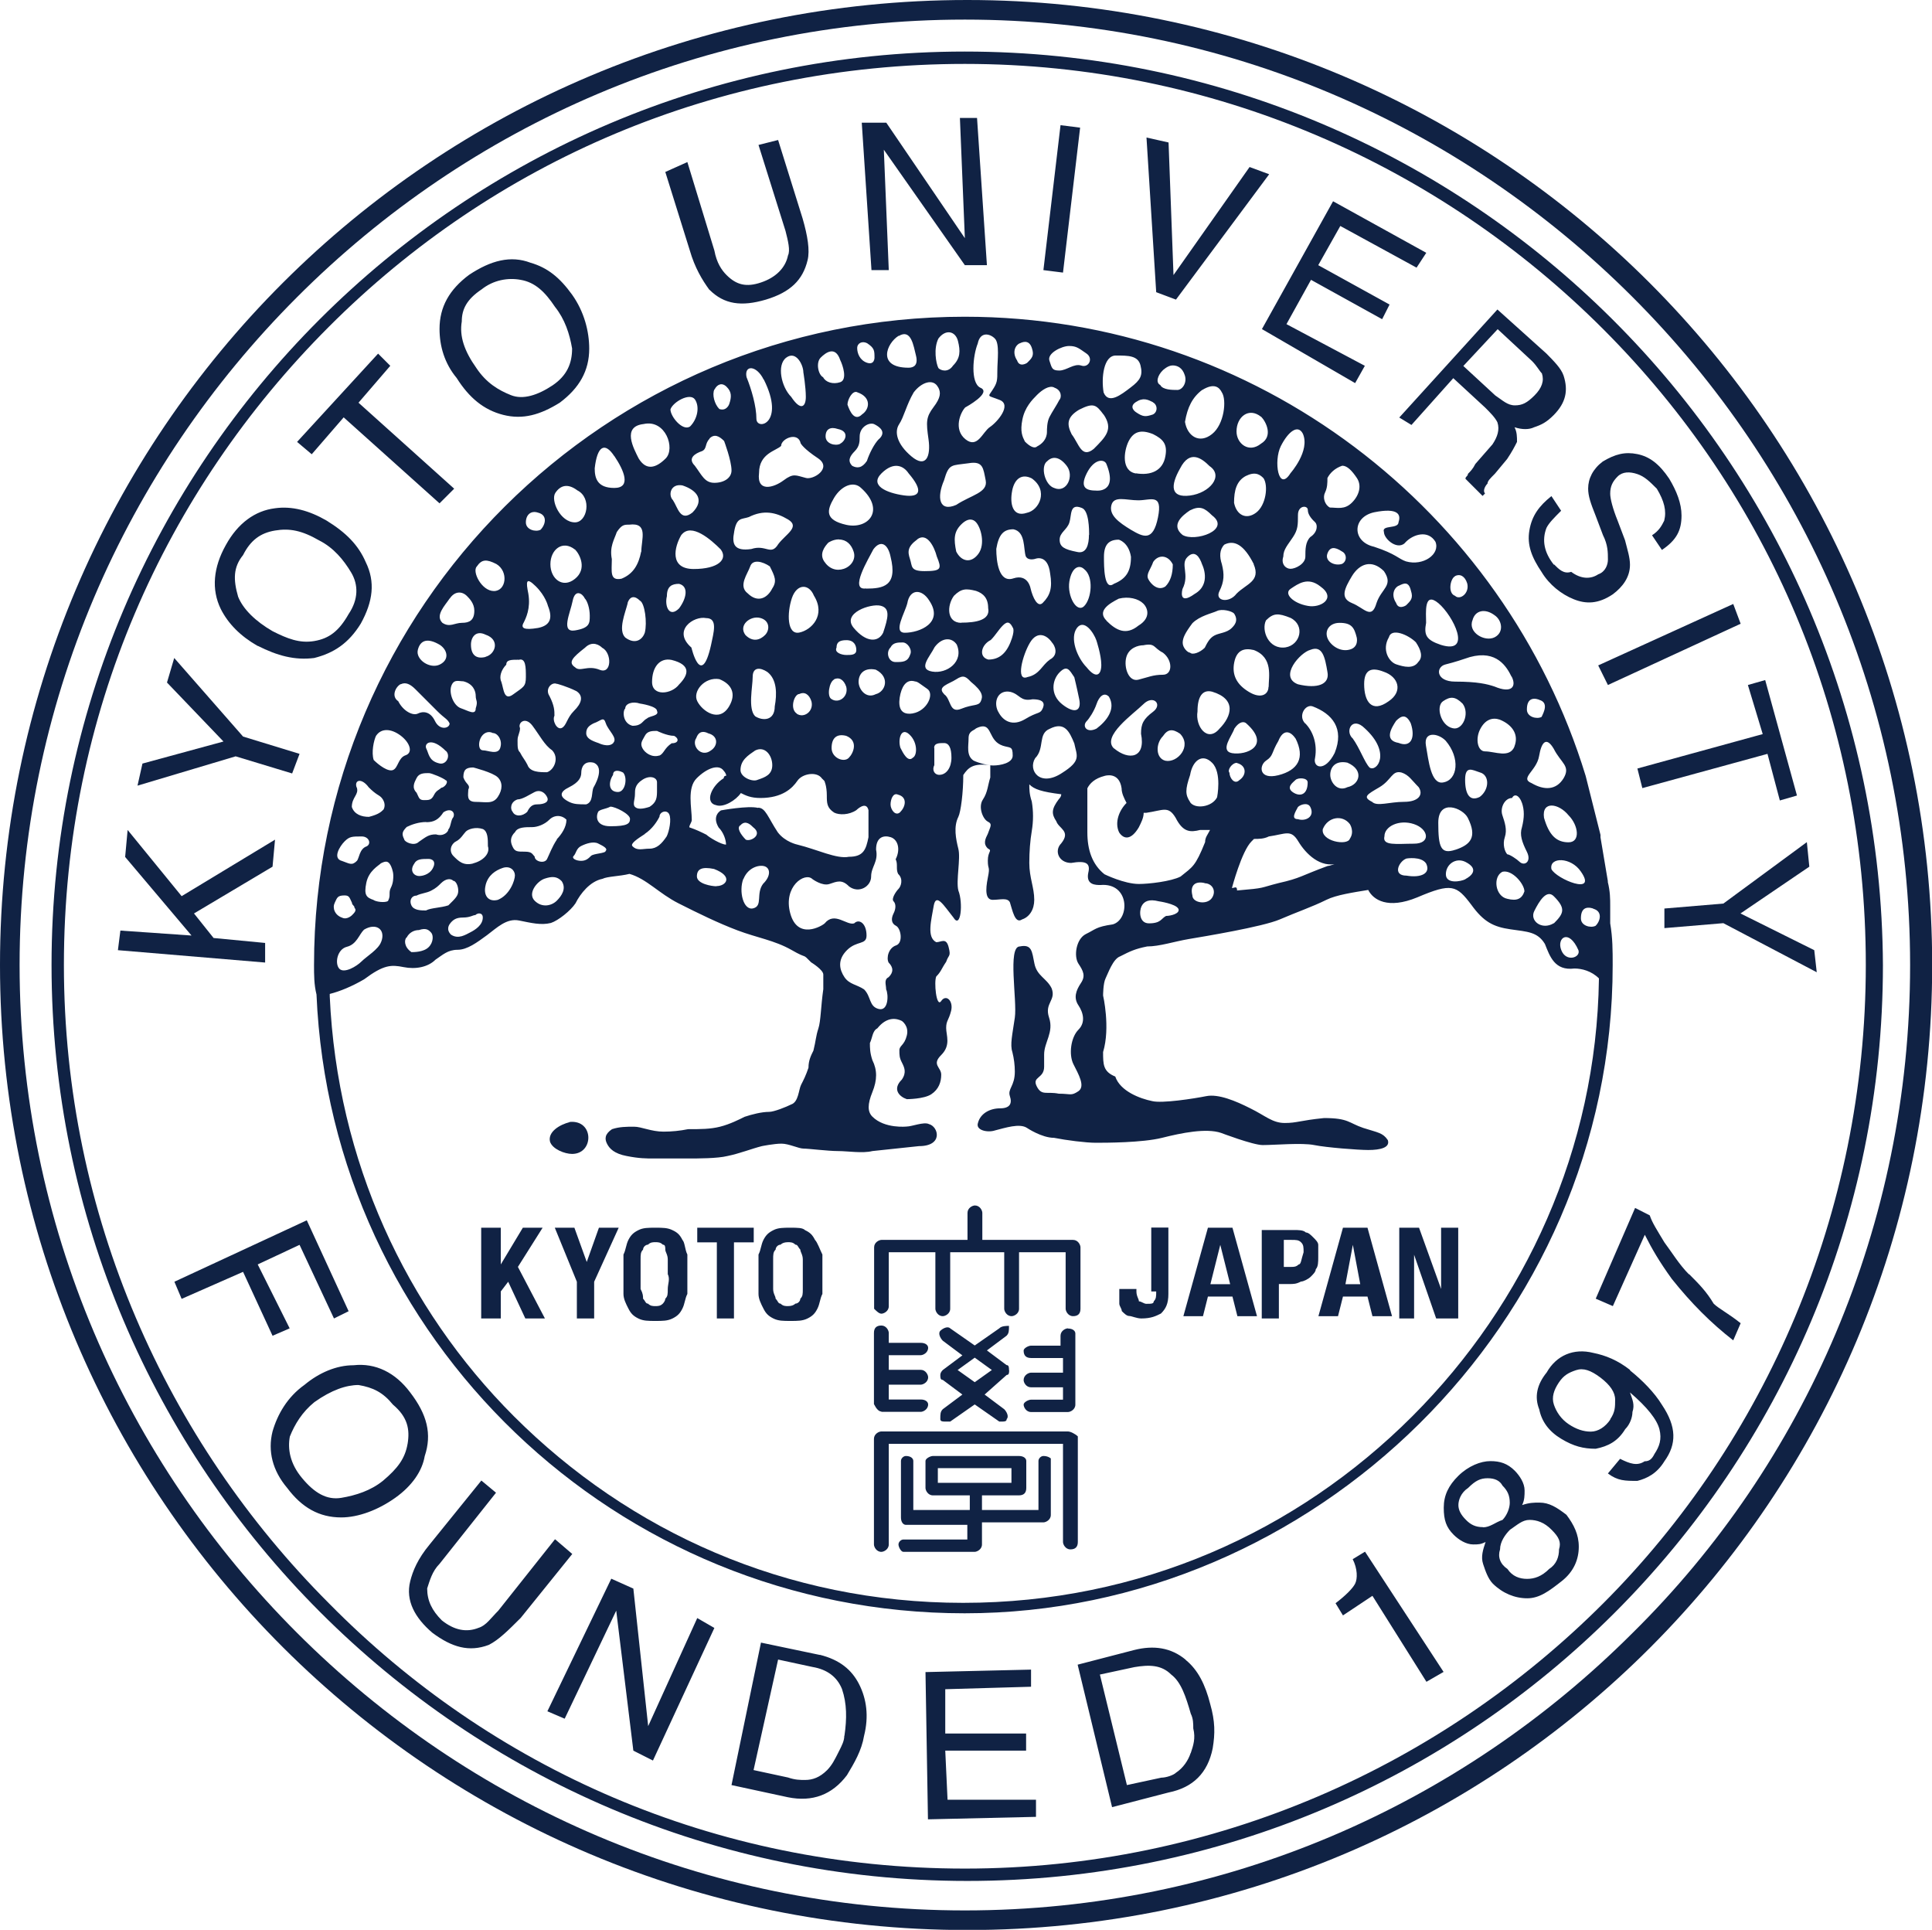 <svg xmlns="http://www.w3.org/2000/svg" viewBox="0 0 109.45 109.31"><defs><style>.cls-1{fill:#102244;stroke-width:0px;}</style></defs><path d="M32.27 63.56c-.56.14-1.25.55-1.11 1.11.14.42.83.69 1.25.69 1.25 0 1.25-1.95-.14-1.81M30.74 69.54 29.62 69.54 28.37 71.62 28.37 69.54 27.26 69.54 27.26 74.68 28.37 74.68 28.37 73.15 28.79 72.6 29.76 74.68 30.87 74.68 29.34 71.76 30.74 69.54zM33.24 71.48 33.24 71.48 32.54 69.54 31.43 69.54 32.68 72.6 32.68 74.68 33.66 74.68 33.66 72.6 35.05 69.54 33.93 69.54 33.24 71.48zM38.66 70.23c-.14-.28-.28-.42-.56-.55-.28-.14-.56-.14-.97-.14s-.7 0-.97.14c-.28.14-.42.28-.56.55-.14.28-.14.56-.28.83v2.23c0 .28.14.56.28.83.14.28.28.42.56.56.28.14.56.14.97.14s.69 0 .97-.14c.28-.14.42-.28.56-.56.14-.28.14-.56.28-.83v-2.23c-.14-.28-.14-.69-.28-.83m-.83 2.78c0 .28 0 .42-.14.55 0 .14-.14.28-.14.28-.14.14-.28.14-.42.14s-.28 0-.42-.14c-.14 0-.14-.14-.28-.28 0-.14 0-.28-.14-.55v-1.67c0-.28 0-.42.14-.56 0-.14.14-.28.28-.28.14-.14.28-.14.42-.14s.28 0 .42.14c.14 0 .14.14.14.28s.14.28.14.56v.83c.14.28 0 .56 0 .84M39.5 70.37 40.61 70.37 40.61 74.68 41.58 74.68 41.58 70.37 42.7 70.37 42.7 69.54 39.5 69.54 39.5 70.37zM46.17 70.23c-.14-.28-.28-.42-.56-.55-.14-.14-.42-.14-.83-.14s-.7 0-.97.14c-.28.14-.42.28-.56.55-.14.28-.14.56-.28.83v2.23c0 .28.14.56.28.83.14.28.28.42.56.56.28.14.56.14.97.14s.69 0 .97-.14c.28-.14.42-.28.56-.56.14-.28.14-.56.28-.83v-2.23c-.14-.28-.28-.69-.42-.83m-.69 2.78c0 .28 0 .42-.14.55 0 .14-.14.28-.28.28q-.14.14-.42.14c-.14 0-.28 0-.42-.14-.14 0-.14-.14-.28-.28 0-.14-.14-.28-.14-.55v-1.67c0-.28 0-.42.14-.56 0-.14.14-.28.28-.28q.14-.14.42-.14c.14 0 .28 0 .42.14.14 0 .14.14.28.28 0 .14.14.28.14.56v1.67ZM65.5 73.15c0 .28 0 .42-.14.56 0 .14-.14.14-.42.14-.14 0-.28-.14-.42-.14 0-.14-.14-.28-.14-.56v-.14h-.97v.83c0 .14.14.28.14.42.14.14.28.28.42.28s.42.14.69.14c.56 0 .83-.14 1.11-.28.28-.28.42-.56.42-1.11v-3.76h-.97v3.62h.28ZM68.43 69.54l-1.39 5.01h1.11l.28-1.11h1.39l.28 1.11h1.11l-1.39-5.01h-1.39Zm.14 3.2.56-2.23.56 2.23h-1.11ZM74.68 70.51c0-.14-.14-.28-.28-.42-.14-.14-.28-.28-.42-.28-.14-.14-.42-.14-.69-.14h-1.81v5.01h.97v-1.95h.56c.28 0 .42 0 .69-.14.14 0 .42-.14.56-.28s.28-.28.28-.42c.14-.14.14-.42.14-.69v-.7Zm-1.11 1.11c-.14.14-.28.14-.42.14h-.42v-1.53h.42c.28 0 .42 0 .56.14.14.14.14.28.14.56-.14.42-.14.69-.28.69M76.08 69.54l-1.39 5.01h1.11l.28-1.11h1.39l.28 1.11h1.11l-1.39-5.01h-1.39Zm.14 3.2.42-2.23.42 2.23h-.84ZM81.64 73.01 81.64 73.01 80.39 69.54 79.27 69.54 79.27 74.68 80.11 74.68 80.11 71.07 81.36 74.68 82.61 74.68 82.61 69.54 81.64 69.54 81.64 73.01zM49.93 74.41c.14 0 .42-.14.42-.42v-3.06h2.64v3.2c0 .14.14.42.42.42.14 0 .42-.14.42-.42v-3.2h3.06v3.2c0 .14.14.42.42.42.14 0 .42-.14.42-.42v-3.2h2.64v3.2c0 .14.14.42.42.42s.42-.14.42-.42v-3.48c0-.14-.14-.42-.42-.42h-5.14v-1.53c0-.14-.14-.42-.42-.42-.14 0-.42.14-.42.42v1.53h-4.87c-.14 0-.42.14-.42.42v3.48c.14.14.28.28.42.28M49.93 79.97h2.23c.14 0 .42-.14.42-.42 0-.14-.14-.28-.42-.28h-1.81v-.84h1.81c.14 0 .42-.14.42-.42 0-.14-.14-.42-.42-.42h-1.81v-.83h1.81c.14 0 .42-.14.42-.42 0-.14-.14-.28-.42-.28h-1.81v-.56c0-.14-.14-.42-.42-.42s-.42.14-.42.42v4.03c.14.28.28.42.42.42M60.5 75.24c-.14 0-.42.14-.42.42v.56h-1.67c-.14 0-.42.14-.42.28 0 .28.14.42.42.42h1.81v.83h-1.81c-.14 0-.42.14-.42.42 0 .14.14.41.42.41h1.81v.7h-1.81c-.14 0-.42.14-.42.28s.14.42.42.42h2.09c.14 0 .42-.14.42-.42v-4.03c0-.14-.14-.28-.42-.28M57.16 77.6c0-.14 0-.28-.14-.28l-1.11-.83 1.11-.83c.14-.14.14-.28.14-.56-.14 0-.42 0-.55.14l-1.39.97-1.39-.97c-.14-.14-.42 0-.56.14-.14.14 0 .42.14.56l1.11.83-1.11.83q-.14.14-.14.28c0 .14 0 .28.14.28l1.11.83-1.11.83c-.14.14-.14.28-.14.56 0 .14.14.14.28.14h.28l1.39-.97 1.39.97h.14c.14 0 .28 0 .28-.14.14-.14 0-.42-.14-.56l-1.11-.83 1.25-1.11c.14 0 .14-.14.14-.28m-1.95.69-.97-.69.97-.7.97.7-.97.69ZM60.5 81.08h-10.57c-.14 0-.42.14-.42.42v5.98c0 .14.14.42.42.42.14 0 .42-.14.42-.42v-5.7h9.87v5.56c0 .14.14.42.42.42s.42-.14.42-.42v-5.98c-.14-.14-.42-.28-.56-.28" class="cls-1"/><path d="m59.11,82.47c-.14,0-.28.14-.28.28v2.78h-3.2v-.83h2.09c.28,0,.42-.14.42-.42v-1.53c0-.14-.14-.28-.42-.28h-4.87c-.14,0-.42.14-.42.28v1.53c0,.14.14.42.42.42h2.09v.83h-3.2v-2.78c0-.14-.14-.28-.42-.28-.14,0-.28.14-.28.28v3.2c0,.28.14.42.28.42h3.48v.83h-3.62c-.14,0-.28.14-.28.28s.14.42.28.42h4.03c.14,0,.42-.14.42-.42v-1.25h3.48c.14,0,.42-.14.42-.42v-3.2s-.14-.14-.42-.14m-5.98.69h4.17v.83h-4.17v-.83Z" class="cls-1"/><path d="m54.8,0C24.48,0,0,24.48,0,54.66s24.48,54.66,54.8,54.66,54.66-24.48,54.66-54.66S84.97,0,54.8,0m37.69,92.49c-9.73,9.73-23.09,15.72-37.83,15.72s-28.09-5.98-37.83-15.72C7.09,82.75,1.11,69.4,1.11,54.66s5.98-28.09,15.72-37.83C26.56,7.09,39.91,1.11,54.66,1.11s28.09,5.98,37.83,15.72c9.73,9.73,15.72,23.09,15.72,37.83s-5.98,28.23-15.72,37.83" class="cls-1"/><path d="m54.66,2.92C26.15,2.92,2.92,26.15,2.92,54.66s23.23,51.88,51.88,51.88,51.87-23.23,51.87-51.88c-.14-28.51-23.36-51.74-52.01-51.74m36.16,87.9c-9.18,9.18-21.97,15.02-36.16,15.02s-26.84-5.7-36.02-15.02c-9.18-9.18-15.02-21.97-15.02-36.16s5.7-26.84,15.02-36.16C27.95,9.18,40.61,3.62,54.66,3.62s26.84,5.7,36.16,15.02c9.32,9.32,14.88,21.97,14.88,36.02s-5.7,26.98-14.88,36.16" class="cls-1"/><path d="M15.02 53.41 12.1 53.13 10.99 51.74 15.44 49.09 15.58 47.56 10.29 50.76 7.23 47.01 7.09 48.54 10.85 52.99 6.82 52.71 6.68 53.82 15.02 54.52 15.02 53.41zM16.55 43.81 16.97 42.7 13.77 41.72 9.87 37.27 9.46 38.66 12.66 42 8.07 43.25 7.79 44.5 13.35 42.84 16.55 43.81zM14.6 36.58c1.11.56 2.09.83 3.2.69 1.11-.28 1.95-.83 2.64-1.95.69-1.25.83-2.36.28-3.48-.42-.97-1.11-1.67-2.23-2.36-.97-.56-1.95-.83-2.92-.69-1.11.14-2.09.83-2.78 2.09-.7 1.25-.83 2.5-.28 3.62.42.83 1.11 1.53 2.09 2.09m-.83-5.15c.42-.83.97-1.25 1.81-1.39.83-.14 1.53 0 2.5.56.83.42 1.39 1.11 1.81 1.81.42.7.42 1.53-.14 2.36-.55.97-1.11 1.39-1.95 1.53-.83.14-1.53-.14-2.36-.56-.97-.56-1.67-1.25-1.95-1.95-.28-.97-.28-1.67.28-2.36M19.47 23.64 24.9 28.51 25.73 27.68 20.31 22.81 22.11 20.72 21.42 20.03 16.83 25.03 17.66 25.73 19.47 23.64zM28.51 23.5c1.11.28 2.09 0 3.2-.69 1.11-.83 1.67-1.81 1.67-3.06 0-.97-.28-2.09-.97-3.06-.7-.97-1.39-1.53-2.36-1.81-1.11-.42-2.23-.14-3.48.69-1.11.83-1.67 1.81-1.67 3.06 0 .97.28 1.95.97 2.78.7 1.11 1.53 1.81 2.64 2.09m-1.25-7.09c.69-.56 1.53-.69 2.23-.56.83.14 1.39.69 1.95 1.53.56.7.83 1.53.97 2.36 0 .83-.28 1.53-1.11 2.09-.83.55-1.67.83-2.36.55-.7-.28-1.39-.69-1.95-1.53-.69-.97-.97-1.81-.83-2.64 0-.69.28-1.25 1.11-1.81M40.19 16.41c.83.83 1.81.97 3.2.56 1.39-.42 2.09-1.11 2.36-2.23.14-.56 0-1.39-.28-2.36l-1.39-4.45-1.11.28 1.53 4.87c.14.55.28 1.11.14 1.39-.14.7-.69 1.25-1.53 1.53-.83.28-1.39.14-1.95-.42-.28-.28-.56-.69-.69-1.39l-1.53-5.01-1.25.56 1.39 4.45c.28.97.7 1.67 1.11 2.23M50.35 15.3 50.07 8.48 54.66 15.02 55.91 15.02 55.35 6.68 54.38 6.68 54.66 13.49 50.21 6.95 48.82 6.95 49.37 15.3 50.35 15.3zM61.19 7.23 60.08 7.09 59.11 15.3 60.22 15.44 61.19 7.23zM66.62 16.97 71.9 9.87 70.79 9.46 66.48 15.58 66.2 8.07 64.95 7.79 65.5 16.55 66.62 16.97zM76.77 21.7 77.32 20.72 72.88 18.36 74.27 15.85 78.3 18.08 78.72 17.25 74.68 15.02 75.93 12.8 80.25 15.16 80.8 14.32 75.52 11.4 71.49 18.64 76.77 21.7zM79.97 24.06l2.36-2.64 1.81 1.67c.28.28.56.56.69.83.14.42 0 .83-.28 1.25l-.97 1.11c-.14.28-.28.42-.42.56 0 .14-.14.14-.14.28l.97.97.14-.14c-.14-.14 0-.42.14-.56 0-.14.14-.28.42-.56l.69-.83c.28-.42.42-.69.56-.97 0-.28 0-.56-.14-.83.42.14.83.14 1.11 0 .42-.14.7-.28 1.11-.69.69-.7.83-1.39.56-2.23-.14-.42-.56-.83-.97-1.25l-2.78-2.5-5.56 6.12.69.42Zm4.87-5.42 1.95 1.81c.28.28.42.56.56.7.14.42 0 .83-.42 1.25-.42.42-.69.56-1.11.56s-.69-.28-1.11-.56l-1.81-1.67 1.95-2.09ZM88.03 31.99c-.55-.69-.69-1.39-.42-2.09.14-.28.42-.56.83-.97l-.55-.83c-.7.56-1.11 1.11-1.25 1.95-.14.83.14 1.53.7 2.36.42.7 1.11 1.25 1.81 1.53.69.28 1.39.28 2.22-.28.56-.42.97-.97.97-1.67 0-.42-.14-.83-.28-1.39l-.42-1.11c-.28-.69-.42-1.25-.42-1.53 0-.42.14-.69.42-.97.28-.28.69-.28 1.11-.14.42.14.7.42 1.11.83.42.7.56 1.25.42 1.81-.14.28-.28.56-.69.83l.56.83c.83-.56 1.11-1.11 1.11-1.95 0-.69-.28-1.39-.7-2.09-.56-.83-1.11-1.25-1.81-1.39-.69-.14-1.25 0-1.95.42-.56.42-.83.97-.83 1.53 0 .42.14.83.42 1.53l.42 1.11c.28.56.28.97.28 1.39 0 .28-.14.69-.55.83-.42.28-.97.28-1.53-.14-.42.14-.69-.14-.97-.42M91.09 38.8 98.61 35.33 98.19 34.21 90.54 37.69 91.09 38.8zM92.76 43.53 93.04 44.64 100.13 42.7 100.83 45.34 101.8 45.06 100 38.52 99.02 38.8 99.86 41.58 92.76 43.53zM94.29 51.46 94.29 52.57 97.63 52.29 102.92 55.07 102.78 53.82 98.6 51.74 102.5 49.09 102.36 47.7 97.63 51.18 94.29 51.46zM16.41 75.24 14.6 71.62 16.97 70.51 18.92 74.68 19.75 74.27 17.38 69.12 9.88 72.6 10.29 73.57 13.77 72.04 15.44 75.66 16.41 75.24zM23.23 78.86c-.83-1.11-1.95-1.67-3.2-1.53-.97 0-1.95.42-2.78 1.11-.97.69-1.53 1.67-1.81 2.64-.28 1.11 0 2.22.83 3.2.83 1.11 1.81 1.67 3.06 1.67.97 0 2.09-.42 3.06-1.11.97-.69 1.53-1.53 1.67-2.36.42-1.25.14-2.36-.83-3.62m-.14 2.92c-.14.83-.56 1.39-1.39 2.09-.69.56-1.53.83-2.36.97-.83.14-1.53-.28-2.22-1.11-.7-.83-.83-1.67-.7-2.36.28-.7.7-1.39 1.39-1.95.97-.69 1.81-.97 2.5-.97.83.14 1.39.42 1.95 1.11.83.7.97 1.39.83 2.23M31.43 87.2l-3.2 4.03c-.42.42-.69.84-1.11.97-.69.28-1.39.14-2.09-.42-.56-.56-.83-1.11-.83-1.81.14-.42.28-.97.7-1.39l3.2-4.03-.83-.69-2.92 3.61c-.7.84-.97 1.53-1.11 2.09-.28 1.11.28 2.09 1.25 2.92 1.11.83 2.09 1.11 3.2.69.56-.28 1.11-.83 1.81-1.53l2.92-3.62-.97-.83ZM36.72 97.77 35.88 89.98 34.63 89.42 31.01 96.93 31.99 97.35 34.91 91.23 35.88 99.16 36.99 99.72 40.47 92.21 39.5 91.65 36.72 97.77zM46.45 93.74l-3.34-.7-1.67 8.07 3.2.69c1.39.28 2.5-.14 3.34-1.25.42-.7.83-1.39.97-2.23.28-1.11.14-2.09-.28-2.92-.42-.83-1.11-1.39-2.23-1.67m1.39 4.59c0 .28-.14.55-.28.83-.28.56-.42.83-.69 1.11-.42.42-.83.56-1.25.56-.28 0-.56 0-.97-.14l-1.95-.42 1.39-6.26 1.95.42c.83.14 1.39.56 1.67 1.25.28.83.28 1.67.14 2.64M53.68 101.94 53.55 99.16 58.13 99.16 58.13 98.19 53.55 98.19 53.55 95.68 58.41 95.54 58.41 94.57 52.43 94.71 52.57 103.05 58.69 102.91 58.69 101.94 53.68 101.94zM67.17 94.01c-.83-.69-1.81-.83-2.92-.55l-3.2.83 1.95 8.07 3.2-.83c1.39-.28 2.22-1.11 2.5-2.5.14-.84.14-1.53-.14-2.51-.28-1.11-.7-1.94-1.39-2.5m.28 5.28c-.14.42-.42.84-.83 1.11-.14.14-.56.28-.83.28l-1.95.42-1.53-6.26 1.95-.42c.83-.14 1.53-.14 2.09.42.56.42.83 1.25 1.11 2.22.14.28.14.56.14.83.14.56 0 .97-.14 1.39M76.63 88.31c.28.55.28 1.11.14 1.39-.14.28-.56.69-1.11 1.11l.42.69 1.67-1.11 3.06 4.87.97-.56-4.45-6.81-.69.42ZM87.2 85.11c-.28 0-.56 0-.97.14.14-.28.14-.56.14-.83 0-.42-.28-.83-.55-1.11-.42-.42-.84-.55-1.39-.55s-1.25.28-1.81.83-.83 1.11-.83 1.81.14 1.11.56 1.53c.28.28.7.55 1.11.55.28 0 .42 0 .7-.14-.14.42-.28.83-.14 1.25.14.42.28.83.55 1.11.56.55 1.25.83 1.95.83s1.25-.42 1.95-.97c.7-.55.97-1.25.97-1.95s-.28-1.25-.7-1.81c-.55-.42-.97-.69-1.53-.69m-3.2 1.39c-.42 0-.7-.14-.97-.42-.28-.28-.42-.55-.42-.83s.14-.7.55-.97c.42-.42.7-.55 1.11-.55s.69.14.84.42c.28.28.41.55.41.97 0 .28-.14.69-.41.97-.42.14-.7.42-1.11.42m3.75 2.36c-.42.42-.83.56-1.25.56s-.83-.14-1.11-.56c-.42-.28-.56-.69-.42-1.11 0-.42.28-.83.56-1.11.42-.28.7-.56 1.11-.56s.84.14 1.25.56c.42.42.55.7.42 1.11 0 .42-.14.84-.56 1.11M92.35 77.6c-.7-.55-1.39-.83-2.09-.97-1.11-.28-2.09.14-2.64 1.11-.56.69-.7 1.39-.42 2.09.14.69.55 1.25 1.25 1.67.7.42 1.25.56 1.95.56.7-.14 1.25-.42 1.67-1.11.28-.28.41-.69.41-.97.14-.42 0-.7-.14-1.11.97.83 1.53 1.53 1.67 2.09.14.56 0 .97-.28 1.39-.14.28-.28.42-.56.42-.42.28-.83.14-1.39-.14l-.69.83c.56.42.97.42 1.67.42.55-.14 1.11-.42 1.53-1.11.7-.97.7-1.95-.14-3.2-.42-.69-1.11-1.39-1.81-1.95m-1.11 2.78c-.28.42-.69.69-1.11.69s-.83-.14-1.25-.42c-.42-.28-.7-.69-.84-1.11-.14-.42 0-.83.28-1.25.28-.42.56-.56.97-.7.42-.14.83 0 1.39.42.55.42.83.83.83 1.25s0 .7-.28 1.11M95.68 72.18c-.55-.55-.97-1.25-1.39-1.81-.42-.7-.69-1.11-.83-1.53l-.83-.42-2.23 5.14.97.42 1.81-4.04c.42.83.83 1.53 1.53 2.5 1.11 1.39 2.22 2.5 3.48 3.48l.42-.97c-.7-.56-1.25-.83-1.53-1.11-.42-.7-.83-1.11-1.39-1.67" class="cls-1"/><path d="m91.09,49.93c-.14-.83-.28-1.67-.42-2.5v-.14c-.28-1.11-.56-2.23-.84-3.34-4.59-15.02-18.63-26.01-35.18-26.01-20.31,0-36.86,16.41-36.86,36.72,0,.56,0,1.11.14,1.67.83,19.47,16.97,35.05,36.72,35.05s36.71-16.41,36.71-36.72c0-.83,0-1.53-.14-2.36v-.97c0-.42,0-.83-.14-1.39m-.83,1.53c.55.14.42.7.14.97-.28.14-.83,0-.83-.42,0-.56.28-.69.7-.56m-.7-2.09c.97,1.39-1.39.42-1.67-.14-.14-.7,1.11-.7,1.67.14m-.14,4.45c.14.42-.7.7-.97,0-.28-.69.42-1.25.97,0m-1.39-1.53c-.69.42-1.39-.14-1.11-.69.28-.56.7-1.25,1.11-.83.69.69.56.97,0,1.53m.83-4.59c-.7,0-1.11-.42-1.39-1.39-.14-.97.83-.83,1.39-.14.56.56.69,1.53,0,1.53m-1.67-8.07c.55.14.28.69.14.97-.28.14-.83,0-.83-.42,0-.56.28-.7.69-.56m0,3.2c.14-.83.42-1.11.83-.42.42.83.97.97.56,1.67-.42.69-1.11.69-1.81.28-.7-.28.28-.69.42-1.53m-.97,2.64c.14.42.14.83,0,1.39-.14.42,0,.83.28,1.39.28.56-.14.83-.42.56-.14-.14-.56-.42-.69-.42-.14-.14-.28-.56-.14-.97.14-.42,0-.83-.14-1.25-.14-.42.14-.97.55-.97.14-.28.42-.14.56.28m.14,5.01c-.14.42-.42.56-.97.42-.69-.14-.83-1.25-.28-1.53.55-.14,1.25.69,1.25,1.11m-.56-8.21c-.28.69-1.11.28-1.67.28-.42,0-.56-.7-.28-1.25.28-.55.69-.69,1.11-.55.69.28,1.11.83.83,1.53m-3.34,5.84c-.83.28-.97-.14-.97-1.53s1.39-.83,1.67-.28c.56,1.11.14,1.53-.69,1.81m.56,1.67c-.28.14-1.11.28-1.11-.28s.56-.97,1.11-.7c.83.42.28.83,0,.97m-18.5.28c-.83,0-1.95-.55-1.95-.55-.7-.56-.97-1.39-.97-2.37v-2.5c.14-.28.42-.56.97-.7,0,0,.83-.28.97.7,0,.28.14.56.28.83-.42.42-.69,1.11-.42,1.67.28.42.69.42,1.11-.28.14-.28.28-.55.28-.83h.14c.97-.14,1.25-.42,1.67.28.42.83.83.83,1.39.69h.56c-.14.28-.28.42-.28.69-.56,1.39-.7,1.39-1.39,1.95-.55.28-1.81.42-2.36.42m2.23,1.39c.14.28-.42.42-.69.42-.28.14-.28.42-.97.42-.56,0-.56-.69-.42-.97.14-.28.42-.42.97-.28,0,0,.97.14,1.11.42m-15.85-1.95c.28.28.14.69,0,.83-.14.14-.42.56-.28.7s.14.42,0,.69c-.14.28-.14.56.14.7.28.14.42.97,0,1.11-.42.14-.56.7-.42.97.28.28.28.56,0,.83-.28.14-.14.42-.14.69.14.28.14,1.25-.42,1.11-.56-.14-.42-.7-.83-1.11-.42-.28-.83-.28-1.11-.69-.28-.42-.42-.97.14-1.53s1.11-.28,1.11-.83c0-.69-.42-.97-.7-.69-.42.14-1.11-.69-1.67,0-.14.14-1.53.97-1.95-.56-.42-1.53.83-2.36,1.25-1.95,0,0,.56.42.97.28.42-.14.7-.28,1.11.14.56.42,1.25,0,1.25-.56s.42-.83.28-1.53c0-.7.42-.83.83-.7.42.14.56.7.28,1.25.14.28,0,.56.14.83m-8.76.28c.28-.69.97-.83,1.25-.69.28.14.28.56-.14.97-.42.56,0,1.25-.56,1.39-.56.14-.83-.97-.56-1.67m-.14-3.06c.28-.28.56,0,.7.14.56.42-.14.83-.42.7-.28-.28-.56-.7-.28-.83m.97-.97c-.56-.14-2.09.14-2.09.14,0,0-.55.28-.14.97.28.28.42.7.42.97-.28,0-.97-.42-1.11-.56-.28-.14-.56-.28-.97-.42,0-.14.14-.28.14-.42,0-.69-.28-1.81.28-2.36.56-.56,1.25-.83,1.53-.42,0,0,.14.14.14.28q-.14,0-.14.14c-.69.42-1.11,1.39-.42,1.53.42.14,1.11-.28,1.39-.69.28.14.56.28,1.11.28,1.25,0,1.81-.56,2.09-.97.28-.42,1.11-.55,1.39-.14l.14.14s.14.28.14.83c0,.42,0,.7.42.97.28.14.83.14,1.25-.14,0,0,.56-.56.69,0v1.53c-.14.7-.28,1.11-1.11,1.11-.69.14-1.81-.42-2.92-.69,0,0-.69-.14-1.11-.7-.55-.83-.69-1.39-1.11-1.39m-2.36,4.45c-.28,0-1.11-.14-1.11-.56s.28-.56.97-.42c1.11.42.69.97.14.97m-9.04-2.64c-.28.42-.42.83-.56,1.11-.14.28-.7.14-.7-.14-.14-.14-.14-.28-.56-.28s-.56,0-.69-.28c-.14-.28-.14-.56.14-.83.14-.28.56-.28.97-.28.28,0,.69-.14.97-.42.28-.28.7-.28.97,0,0,.42-.28.83-.55,1.11m0,3.48c-.28.28-.83.42-1.25,0-.42-.42.14-1.11.56-1.25.42-.14.7-.14.97.14.28.42,0,.83-.28,1.11m-6.26-6.82c.14.14-.14.42-.28.42-.14.14-.28.14-.42.42-.14.28-.28.28-.56.28s-.28-.14-.42-.42c-.28-.28-.14-.56,0-.83.14-.28.42-.28.7-.28.14,0,.83.28.97.42m0-1.67c.28.28,0,.83-.42.69-.56-.14-.56-.56-.7-.83-.14-.28.28-.69,1.11.14m-1.11,4.03c.42,0,.7-.14.97-.56.42-.28.69,0,.56.28-.14.14-.14.55-.28.69,0,.14-.28.42-.7.28-.42,0-.56.14-.97.42-.28.28-.83,0-.83-.14-.14-.28-.14-.42.14-.7.28-.14.69-.28,1.11-.28m.42,2.5c-.14.42-.56.56-.83.56s-.56-.28-.28-.69c.14-.28.42-.28.83-.28,0,0,.42,0,.28.42m-1.53,4.03c.14-.28.42-.42.69-.42.42-.14.56,0,.69.14.14.14.14.56-.14.83-.28.28-.83.28-.97.28-.42-.28-.42-.7-.28-.83m1.11-1.53c-.28,0-.69,0-.83-.28-.14-.28,0-.56.28-.56.28-.14.56-.14.83-.28.28-.14.42-.28.56-.42.28-.28.56-.28.7-.14.14,0,.28.28.28.56s-.14.42-.56.83c-.42.14-.97.14-1.25.28m1.39.69c.14-.14.28-.28.69-.28s.56-.14.7-.14c.14-.14.42-.14.42.14,0,.42-.42.69-.69.83-.28.14-.69.42-1.11.14-.28-.28-.14-.55,0-.69m1.25-3.34c-.56.14-.83-.14-1.11-.42s-.14-.69.14-.83c.28-.14.42-.42.56-.56.14-.14.56-.28.97-.14.28.14.28.56.28.97.14.42-.28.83-.83.97m-.56-4.87c0-.42.14-.56.56-.56,0,0,1.11.28,1.39.56.28.28.28.69,0,1.11-.28.42-.69.28-1.25.28s-.42-.42-.42-.7c.14-.28-.14-.28-.28-.69m2.09-1.67c-.14.42-.7.14-.97.14s-.28-.42-.14-.7c.14-.28.42-.42.69-.28.28,0,.56.42.42.83m-.83-5.14c-.56.14-.83-.14-.83-.7,0-.42.28-.83.83-.56.83.28.56,1.11,0,1.25m-.56,2.22c0,.28.14.28,0,.7,0,.42-.42.14-.83,0-.42-.14-.69-.83-.56-1.25.14-.42.42-.28.69-.28.56.14.7.56.7.83m.56,10.71c.14-.56.56-.83.97-.97.42-.14.69.14.69.42s-.28,1.11-.97,1.39c-.56.14-.83-.28-.69-.83m1.95-8.9c-.14-.28.28-.69.7-.14.42.56.69,1.11,1.11,1.39.42.42.14,1.11-.28,1.25-.42,0-.97,0-1.11-.42-.14-.28-.28-.42-.42-.7-.14-.14-.14-.28-.14-.69,0-.28.14-.42.14-.7m2.09-2.5s.55.14,1.11.42c.42.28.28.7-.14,1.11-.42.42-.42.83-.69.97-.28.14-.56-.42-.42-.69,0-.28,0-.56-.28-1.11-.28-.42.14-.83.42-.69m-2.23,6.54c.28,0,.69-.28.97-.42.28-.14.56,0,.7.28.14.28-.14.42-.56.42-.28,0-.42.14-.56.42-.28.28-.7.28-.83,0-.14-.14-.14-.56.28-.7m2.92-.69c.56-.28.69-.56.69-.83s.14-.69.7-.56c.69.28,0,1.39,0,1.39-.14.28,0,.83-.42.97-.42,0-.69,0-.97-.14-.56-.28-.56-.56,0-.83m2.5-2.5c-.28.28-.83,0-.83,0-.42-.14-.7-.28-.7-.56s.14-.42.42-.56c.42-.14.56-.42.69,0,.14.42.69.83.42,1.11m.55,1.67c.28.28.14,1.11-.28,1.11-.55,0-.55-.56-.28-.97,0-.28.28-.28.55-.14m-2.36,4.17c.28-.14.7-.28.97-.14.28.14.56.28.42.42,0,.14-.69.14-.83.28-.14.14-.28.28-.56.28s-.56-.14-.42-.28c.14-.14.14-.42.42-.56m.97-1.95c.14-.14.42-.14.69-.28.28,0,1.11.42,1.11.69s-.14.42-1.11.42c-.83,0-.83-.55-.69-.83m1.53-5.84c0-.28.42-.42.83-.28,0,0,.97.14.97.42.14.28-.42.28-.56.42-.28.14-.28.42-.83.42-.56-.14-.56-.83-.42-.97m.14-5.98c.14-.42.42-.42.7-.14.28.14.42,1.25.28,1.81-.14.42-.56.69-1.11.28-.42-.42,0-1.39.14-1.95m.83,10.01c.42-.28.83-.14.83.14v.42c0,.42,0,.7-.42.97-.42.14-.7.14-.83,0-.14-.14,0-.42,0-.7s0-.56.42-.83m.14,3.06c.42-.28.69-.69.83-.97,0-.28.42-.42.55-.14.14.28,0,.97-.14,1.25-.28.42-.56.7-.97.7s-.7.14-.97-.14c-.14-.14.28-.42.7-.69m.83-4.45c-.42.14-.83-.14-.97-.42-.14-.28,0-.42.14-.69.14-.28.42-.28.69-.28,0,0,.56.28.97.28.28.14.28.42-.14.42-.42.28-.42.56-.69.7m-.42-4.17c0-.83.42-1.39,1.11-1.25,1.11.28.97.83.42,1.39-.42.56-1.53.69-1.53-.14m1.53-5.56c.56.14.42.83,0,1.39-.56.56-.83-.14-.69-.69,0-.56.28-.7.69-.7m.14-2.78c.56-.7,1.67.28,2.22.83.42.56-.14,1.11-1.53,1.11s-1.11-1.25-.69-1.95m1.39,4.73c.69,0,.42.83.28,1.53-.56,2.5-1.11.14-1.11.14-1.11-.97.14-1.81.83-1.67m-.56,6.81c.14-.42.42-.42.69-.28.56.14.56.7.14.97-.56.42-1.11-.28-.83-.7m4.31-8.48c-.28.56-.83.83-1.39.28-.56-.42,0-1.11.14-1.53.14-.42.7-.28,1.11,0,.28.56.42.83.14,1.25m.14,6.68c0,.83-.69.83-1.11.56-.42-.42-.14-1.67-.14-2.23s.42-.55.83-.28c.55.42.55,1.25.42,1.95m-.83-5.01c.56.14.56.69.28.97s-.69.42-1.11,0c-.42-.56.28-1.11.83-.97m-.28,7.51c.56-.28.97.28.97.83s-.42.69-.83.83c-.28.14-.97-.14-.97-.55,0-.56.42-.83.83-1.11m2.5-6.68c-.7.14-.7-1.11-.42-1.95.28-.83.97-.83,1.25-.14.69,1.11-.14,1.95-.83,2.09m-.14,4.59c-.42-.28-.14-1.11.14-1.11.28-.14.56,0,.69.42.14.56-.42.97-.83.7m7.51-6.4c.83,1.25-.56,1.81-1.39,1.81-.69,0,0-1.11.14-1.67.14-.83.83-.83,1.25-.14m-.69-3.48c.55-.42.97.42,1.11.97.28.69.28.83-.69.83-.83,0-.69-.28-.83-.69-.14-.42-.14-.7.42-1.11m-.83,5.84c.28,0,.56.42.42.69-.14.42-.42.42-.83.42s-.56-.56-.28-.83c.14-.28.42-.28.7-.28m-2.09-3.06c-.97.14.14-1.67.42-2.22.42-.56.83-.28.97.42.42,1.67-.42,1.81-1.39,1.81m.97,2.5c-.28.56-.97.56-1.67-.28-.69-.83.97-1.39,1.53-1.25.56.14.42.69.14,1.53m-.42,3.48c-.55.28-.97-.28-.97-.7s.28-.83.97-.69c.83.42.56,1.25,0,1.39m-1.67,2.36c.69.28.42.97.14,1.25-.28.28-.97,0-.97-.56s.28-.83.83-.69m-.7-3.2c.28-.14.56,0,.7.42.14.56-.42.97-.83.7-.28-.14-.14-.97.14-1.11m.7-1.39c-.28,0-.7-.14-.56-.42,0-.28.14-.42.56-.42s.56.28.56.56-.28.28-.56.28m0-7.37c-1.25-.28-1.11-.83-.7-1.53.42-.7,1.11-.97,1.53-.56,1.39,1.25.42,2.36-.83,2.09m-.42.83c.42,0,.7.28.83.69.14.42-.14.83-.56.97-.42.14-.83,0-1.11-.42-.28-.42,0-.83.28-1.11-.14.14.14-.14.56-.14m3.48,15.44c-.28.28-.56-.14-.56-.42s.14-.69.42-.56c.56.14.42.7.14.97m0-3.62c-.14-.42,0-1.11.42-.83.56.42.56,1.25.28,1.39-.28.28-.56-.28-.7-.56m.7-1.95c-.83.14-.83-.56-.7-1.11.14-.56.42-.83.83-.7.14,0,.28.14.69.42.42.28,0,1.25-.83,1.39m1.25-3.76c.42-.56.97-.56,1.25-.14.42.97-.56,1.67-1.39,1.53-.83-.14-.14-.83.14-1.39m6.54-4.17c.14.83,0,1.25-.42,1.67-.28.28-.56-.28-.69-.83,0,0-.14-.83-.97-.56-.83.28-.97-.97-.97-1.67.14-.83.42-1.11.97-1.11.7.14.56,1.11.7,1.53.14.28.55.14.55.14,0,0,.7-.28.83.83m20.72,3.9c.28.42.42.83.14,1.11-.28.42-.83.28-1.25.14-.42-.14-.83-.83-.42-1.53.14-.56,1.11-.14,1.53.28m-.97-3.2c.28-.14.56-.28.69.28.14.42,0,.56-.28.83,0,0-.42.28-.56-.14-.28-.42-.14-.83.14-.97m-.14,7.65c.28-.28.56-.42.83.14.28.83,0,1.39-.69,1.11-.83-.14-.42-.83-.14-1.25m-.42-1.11c-.97.7-1.39,0-1.39-.97,0-.83.42-.97,1.11-.7.83.28,1.11,1.11.28,1.67m-.69-5.56c-.28.97-.69.28-1.39,0-.69-.28-.42-.83,0-1.53.42-.69,1.11-.97,1.81-.28.56.83-.14.97-.42,1.81m-1.95-2.22c-.42.14-.97-.14-.84-.56.14-.42.42-.42.84-.14.28.14.28.56,0,.7m-.14,3.34c.69,0,.83.28.97.83,0,0,.14.56-.42.69-.56.14-1.11-.28-1.25-.69-.14-.42.14-.83.7-.83m-1.95,5.7c-.42-.42,0-1.11.42-.97,1.11.42,1.81,1.25,1.25,2.64-.56,1.11-1.25.83-1.11.28.14-.83-.14-1.53-.55-1.95m-.42,4.73c.14-.14.56-.28.7,0,.28.56-.28.83-.7.69-.42,0-.14-.42,0-.69m-.28-.83c-.42-.28,0-.56.14-.7.14-.14.69-.14.69.14,0,.69-.42.83-.83.56m1.95-6.82c.14.7-.55.97-1.67.7-1.11-.42.14-1.81.7-1.95.69-.28.83.42.97,1.25m-1.81,3.76c.56,1.11.14,1.81-.97,2.09-1.11.28-1.11-.55-.69-.83.42-.28.28-.42.69-1.11.28-.7.69-.56.97-.14m-1.53-2.92c0,.42-.42.7-1.11.28-.7-.42-.97-.97-.83-1.67.14-.7.56-.83,1.11-.7,1.11.42.84,1.53.84,2.09m-2.09-3.34c-.28.28-.7.28-.97.42-.28.14-.42.42-.56.7-.28.28-.7.42-.83.28-.14,0-.42-.28-.42-.56s.14-.56.55-1.11c.42-.42,1.11-.56,1.39-.69.28-.14.84,0,.97.14.28.42,0,.69-.14.83m-2.5-4.03c.42-.42.69,0,.83.42,0,0,.56,1.11-.42,1.67-.97.7-.69-.28-.69-.28.42-.83-.14-1.39.28-1.81m-.28-1.25c-.69-.56,0-1.11.42-1.39.56-.28.83-.14,1.25.28,1.11.83-.97,1.53-1.67,1.11m.42-2.23c-1.11.14-1.11-.56-.56-1.53.56-1.11,1.25-.56,1.67-.14.83.56,0,1.53-1.11,1.67m-.56,13.49c.69.7-.14,1.67-.83,1.53-.56-.14-.56-.97-.14-1.39.28-.42.56-.42.97-.14m-3.75.83c-.7-.69,1.11-1.95,1.67-2.5.56-.56,1.11,0,.56.42-.56.42-.69.69-.69,1.25.28,1.39-.69,1.53-1.53.83m-.42-7.23c-.56-.55.14-.97.69-1.25.56-.14,1.11,0,1.39.28.28.28.42.83-.28,1.25-.69.56-1.25.28-1.81-.28m1.81,3.34c-.55.14-.83-.69-.69-1.25.14-.56.69-.7.97-.7.69-.14.56.14,1.11.42.56.42.56,1.25,0,1.25s-.83.14-1.39.28m1.53-5.28c-.42.28-.83-.14-.97-.42-.14-.28.14-.56.28-.97.28-.42.83-.42,1.11.14,0,.55-.14.97-.42,1.25m-1.67-6.4c-.83-.14-.69-1.25-.42-1.81.28-.56.69-.7,1.39-.42.56.28.83.56.7,1.25-.14.83-.83,1.11-1.67.97m.14,1.53c.7,0,1.39-.42,1.11.97-.28,1.39-.83,1.11-1.53.7-.69-.42-1.25-.83-1.11-1.39.14-.56.83-.28,1.53-.28m-1.11,2.23s.56.14.69.97c0,.83-.28,1.25-.97,1.53-.56.42-.56-.97-.56-1.53,0-.69.28-.97.83-.97m-1.25-2.78c-.56,0-.97-.14-.56-.97s.97-.83,1.11-.56c.69,1.67-.56,1.53-.56,1.53m-.42,2.5c0,.56-.14,1.11-.69.97-.7-.14-.97-.28-.97-.69s.42-.56.55-.97c.14-.42,0-1.11.7-.83.42.14.42,1.25.42,1.53m-.28,4.03c-.42.42-.97-.56-.84-1.39.14-.83.56-.97.84-.7.55.42.42,1.67,0,2.09m-1.67-6.68c-.56-.14-.83-1.25-.42-1.53.28-.28.69-.28,1.11.28.42.56,0,1.53-.7,1.25m-.28,9.73c-.42.28-.56.83-1.25.97-.69.28-.28-1.25.14-1.95.42-.7.97-.42,1.25,0,.14.14.42.69-.14.97m-2.64-1.95c.28-.28.42-.14.56.14,0,0,.14.14-.14.83-.28.69-.7.97-1.25.97-.56-.14-.42-.83.14-1.11.28-.28.42-.56.69-.83m-2.36-.14c-.83,0-.83-.97-.42-1.53.42-.42.69-.42,1.25-.28.42.14.69.42.69.97.14.69-.69.83-1.53.83m0-5.56c.42-.42.7-.28.83-.14.28.28.56,1.25.14,1.81-.42.56-.97.42-1.25-.14-.14-.69-.14-1.11.28-1.53m-.28-1.11c-.97.42-1.11-.42-.69-1.39.28-.97.42-.83,1.39-.97.83-.14.83.28.97.97.14.7-.83.83-1.67,1.39m-1.25,13.77c0-.28.28-.28.56-.28s.42.28.42.83-.28.97-.69.97c-.28,0-.42-.28-.28-.55v-.97Zm.56-3.06c-.42-.42.28-.56.69-.83.42-.28.56-.14.83.14.69.56.69.83.56,1.11-.14.28-.42.14-1.11.42-.69.28-.56-.56-.97-.83m1.39,2.5c0-.42.28-.42.42-.56.56-.28.69,0,.83.28.14.28.28.56.69.7.42.14.56,0,.56.56,0,.42-.69.56-1.11.56-.28,0-.83-.14-1.11-.28-.42-.28-.28-.83-.28-1.25m1.67-1.53c-.28-.56,0-1.25.7-1.11.55.14.55.56,1.25.42.7,0,.7.28.56.56-.14.28-.28.14-.97.56-.7.42-1.25.14-1.53-.42m2.09,2.64c.56-.56.14-1.39.83-1.67.83-.42,1.11.14,1.39.83.14.7.42.97-.69,1.67-1.25.83-1.95-.14-1.53-.83m1.53-3.06c-.7-.56-.56-1.39-.14-1.81.42-.42.55-.14.83.28,0,0,.14.56.28,1.25.14.69-.28.83-.97.28m.83-4.31c.42-.56.97.28,1.11.69,0,0,.28.83.28,1.39s-.28.83-.83.14c-.55-.56-.97-1.67-.55-2.23m.55,5.28c.14-.14.42-.56.56-.97.14-.42.42-.7.7-.42.42.7-.14,1.39-.7,1.81-.56.28-.83-.14-.56-.42m6.68,9.18c.42,0,.69.42.42.83-.28.42-1.11.28-1.11-.14-.14-.56.14-.83.7-.7m-.83-4.59c-.28-.42-.28-.7,0-1.53.14-.83.7-1.25,1.25-.69.56.56.28,1.95.28,1.95-.28.56-1.25.69-1.53.28m.42-5.15c0-.83.28-1.25.83-1.11,1.39.42,1.11,1.39.42,2.09-.69.83-1.39-.14-1.25-.97m2.09.97c.28-.42.56-.42.69-.28,1.39,1.25,0,1.81-.83,1.67-.7-.14,0-.97.14-1.39m.14,1.95c.56.14.56.69.14.97-.28.28-.56-.14-.56-.42-.14-.14.14-.56.42-.56m-.28,7.09s.55-2.09,1.11-2.64l.14-.14c.28,0,.56,0,.84-.14.97-.14,1.25-.42,1.67.28.42.7,1.25,1.53,2.23,1.25-.14,0-.42.14-.56.14-1.53.56-1.53.69-2.78.97-1.11.28-.69.28-2.36.42,0-.28-.14-.14-.28-.14m5.14-3.34c.28-.69,1.11-.83,1.53-.28,0,0,.28.42,0,.83-.14.42-1.67.14-1.53-.56m1.39-2.36c-.56.28-.97-.28-.97-.7s.28-.83.97-.69c.97.42.69,1.25,0,1.39m.28-2.78c-.42-.42,0-1.25.7-.56,1.53,1.39.69,2.5.28,2.23-.28-.28-.56-1.11-.97-1.67m1.53,2.78c.7-.42.7-.97,1.25-.83.42.14.56.42.97.83.28.42,0,.83-.83.83s-1.53.28-1.81,0c-.56-.28-.28-.42.42-.83m1.95,2.09c.84.28.97,1.11,0,1.11s-1.81.14-1.67-.42c0-.56.83-.97,1.67-.69m-.42,1.95s.83-.14,1.11.28c.28.56-.28.83-1.11.69-.83,0-.42-.83,0-.97m1.11-13.35c0-.56-.14-1.81.7-1.11.83.7,1.95,2.92.14,2.36-.84-.28-.97-.56-.84-1.25m1.11,6.68c.83.97.69,2.22-.14,2.36-.7.14-.83-1.25-.98-2.09-.14-.83.7-.7,1.11-.28m-.14-2.23c.41-.28.69-.28,1.11.14.42.56,0,1.53-.56,1.39-.69-.14-.97-1.25-.55-1.53m1.25,4.45c0-.83.42-.55.83-.42.56.14.56.97,0,1.39-.56.28-.83-.14-.83-.97m1.67-9.32c.42.28.55.97,0,1.25-.56.28-1.53-.28-1.25-.97.14-.55.7-.69,1.25-.28m.97,3.48c.28.56,0,.97-.97.56-.42-.14-.97-.28-2.23-.28-1.11,0-1.11-.83-.56-.97.56-.14.97-.28,1.39-.42,1.53-.42,2.09.56,2.36,1.11m-3.2-5.7c.28-.14.56,0,.69.42.14.56-.42.97-.69.7-.42-.14-.28-.97,0-1.11m-4.59-3.62c1.39-.28,1.53.14,1.39.55,0,.42-.97.14-.83.56,0,.42.83,1.11,1.25.56.42-.42,1.25-.69,1.67,0,.28.7-.69,1.39-1.67,1.11-.42-.14-.56-.42-1.81-.83-1.25-.28-1.25-1.67,0-1.95m-2.78-1.11c.14-.28.14-.56.14-.83.14-.28.42-.56.84-.7.28,0,.55.28.83.7.28.42.14.97-.28,1.39-.42.42-.83.28-1.25.28-.28-.14-.42-.56-.28-.83m-.97,6.4c-.83-.14-1.39-.7-.97-.97.42-.28.97-.69,1.67-.14.97.69,0,1.25-.7,1.11m0-5.42c0,.28.28.56.42.69.14.14.14.56-.28.83-.28.28-.28.7-.28,1.11s-.56.69-.84.69-.55-.28-.41-.69c0-.42.28-.69.55-1.11.28-.42.28-.69.28-1.25s.56-.56.56-.28m-1.53-3.62c.42-.83.97-1.25,1.25-.7.42.97-.7,2.23-.7,2.23-.69,1.11-.97-.69-.55-1.53m.55,9.73c.84.42.56,1.53-.28,1.67-.97.14-1.39-.97-1.11-1.53.42-.42.69-.42,1.39-.14m-1.67-11.4c.28.28.7,1.11,0,1.53-.69.56-1.39,0-1.39-.69,0-.83.7-1.39,1.39-.83m-.83,3.34c.56-.28.83,0,.97.14.28.42.14,1.53-.42,1.95-.56.42-1.11.14-1.25-.56,0-.7.14-1.25.69-1.53m.42,5.01c.42.97-.42,1.11-.97,1.67-.42.56-1.25.42-.97-.14.28-.56.28-.97.14-1.53-.14-.42-.14-.83.14-1.11.56-.28,1.11,0,1.67,1.11m-2.92-9.87c.69-.42.97-.14,1.11.14.28.42.14,1.81-.56,2.36-.7.56-1.39.14-1.53-.69.14-.83.42-1.39.97-1.81m-2.23-1.11s.28-.28.56-.28.56.14.69.56c.14.42-.14.83-.42.83s-.83,0-.97-.28c-.28-.14-.14-.56.14-.83m-.56,1.81c.28.14.28.56,0,.69-.42.14-.56.14-.97-.14,0,0-.42-.28,0-.56.42-.28.69-.14.97,0m-2.09-2.64c.7,0,1.25,0,1.39.56.14.56,0,.83-.56,1.25-.55.42-1.25.97-1.53.28-.14-.83,0-2.09.69-2.09m-.69,3.34c.56.83.14,1.25-.56,1.95-.69.56-.83-.28-1.25-.83-.28-.56-.28-.97.42-1.39.83-.42.97-.28,1.39.28m-1.95-3.89c.42,0,.56.14.97.42.42.28.14.83-.28.69-.42-.14-.83.28-1.25.28s-.42-.14-.56-.56c-.14-.42.7-.83,1.11-.83m-.83,2.36c.42.14.42.56.28.7-.14.28-.42.69-.56.97-.14.28-.14.69-.14.83,0,.42-.28.69-.56.83-.14.14-.42,0-.69-.28-.14-.28-.28-.56-.14-1.25.14-.69.55-1.11.83-1.39.28-.28.69-.56.97-.42m-1.95-2.5c.28-.14.56-.14.69.28.14.42,0,.56-.28.83,0,0-.42.28-.56-.14-.28-.42-.14-.83.14-.97m-.42,8.34c.14-.69.56-.97,1.11-.69.97.69.42,1.81-.28,1.95-.83.28-.97-.56-.83-1.25m-2.64-4.73s1.53-.83.83-1.11c-.56-.28-.42-1.81-.14-2.5.14-.7.7-.56.97-.28.28.28.14,1.25.14,1.81s0,.69-.28,1.11c-.28.42-.28.28.42.56.69.28-.14,1.25-.56,1.53-.42.28-.7,1.25-1.39.69-.69-.56-.28-1.53,0-1.81m-1.53-3.89c.42-.56.97-.42,1.11.14.14.56.14.97-.28,1.39-.28.42-.7.28-.83.14-.14-.28-.28-1.11,0-1.67m0,2.78c.14.28.14.56-.28,1.11-.42.56-.42.83-.28,1.81.14.97-.14,1.67-.97.97-.83-.7-.97-1.39-.7-1.81.28-.42.42-1.11.83-1.81.42-.56,1.11-.83,1.39-.28m-2.23-2.92c.7-.42.83.56.97,1.11.14.56-.14.69-.42.69-1.81,0-1.25-1.39-.56-1.81m.56,7.79c.83.97.7,1.39-.28,1.25-.97-.14-1.95-.56-1.25-1.25s1.25-.42,1.53,0m-1.67-1.95c-.28.28-.55.83-.69,1.25-.28.42-.56.42-.83.28-.28-.28-.14-.55.14-.83.28-.28.28-.56.28-.83,0-.56.56-.83.83-.7.28.14.7.42.28.83m-.69-5.42c.42.28.42.42.42.83,0,0,0,.42-.42.28-.42-.14-.56-.55-.56-.83s.28-.42.56-.28m-.56,2.78c.83.28.7.97.28,1.25-.42.42-.69-.14-.83-.55,0-.28.28-.83.56-.7m-.97,2.92c-.28.14-.83,0-.83-.42s.28-.56.69-.42c.7.14.42.7.14.83m-1.11-4.87c.28-.28.83-.7,1.11.14.14.28.42,1.11,0,1.25-.42.14-.83,0-.97-.28-.28-.14-.42-.83-.14-1.11m-1.95,0c.56-.42.97.42.97.83,0,0,.14.83.14,1.39s-.28.83-.83,0c-.56-.56-.83-1.81-.28-2.22m.83,4.87s.14.28.97.83c.83.56-.28,1.25-.7,1.11-.56-.14-.69-.28-1.25.14-.56.42-1.53.7-1.39-.42,0-1.11.97-1.25,1.25-1.53,0-.42.97-.83,1.11-.14m-2.09-3.62c1.25,2.5-.42,2.92-.42,2.22s-.28-1.67-.56-2.36c-.14-.69.56-.69.97.14m-1.67,8.62c.14-.83.42-.69.83-.83.83-.42,1.53-.28,2.23.14.69.42-.14.83-.56,1.39-.42.69-.69,0-1.53.28-.97.14-1.11-.28-.97-.97m-.28,9.87c-.56.97-1.53.28-1.81-.28-.28-.56.42-1.39,1.25-1.25.7.28.97.83.56,1.53m-.83-17.94c.14-.28.42-.42.69-.14.28.28.28.56.14.97,0,0-.14.42-.56.28-.28-.28-.42-.83-.28-1.11m-.28,2.78c.28-.28.55-.14.83.14,0,0,.42,1.11.42,1.67,0,.42-.42.7-.97.7s-.7-.42-1.11-.97c-.42-.42,0-.69.42-.83.28-.14.14-.42.42-.7m-.83-2.22c.28.42.14,1.11-.28,1.53-.42.28-1.11-.56-1.11-.97.14-.42,1.11-.97,1.39-.56m-.7,4.87c.83.28,1.25.83.56,1.53-.69.55-.83-.28-1.11-.7-.28-.28-.14-.97.56-.83m-2.22-3.48c1.25-.28,1.81,1.39,1.25,1.95s-1.11.69-1.53,0c-.28-.56-.97-1.81.28-1.95m-.14,7.23c-.14.7-.42,1.25-1.11,1.53-.69.14-.55-.42-.55-1.11-.14-.7.14-1.11.28-1.53.28-.42.42-.42.7-.42,1.11-.14.69.83.69,1.53m-1.53-5.42c.56.83.97,1.81,0,1.81s-1.11-.56-1.11-1.11c.14-1.25.56-1.53,1.11-.69m-.69,10.85c.56.28.56,1.53-.14,1.25-.69-.28-1.11.14-1.39-.14-.42-.28-.14-.56.56-1.11.42-.42.83-.14.97,0m-.7-1.81c0,.42,0,.69-.83.83-.83.14-.28-.97-.14-1.67.14-.7.56-.42.69-.14.14.14.28.56.28.97m-1.95-6.95c.28-.42.69-.56,1.25-.14.83.42.56,1.81-.14,1.81-.83,0-1.39-1.25-1.11-1.67m1.11,3.2c.28.28.7,1.11,0,1.67-.69.56-1.39,0-1.39-.83s.69-1.39,1.39-.83m-2.09-2.09c.56.14.42.69.14.97-.28.14-.83,0-.83-.42s.28-.69.69-.55m-.83,6.26c.14-.28.42-.83.28-1.67-.14-.69-.14-.97.42-.42s.69,1.11.69,1.11c.28.69.14,1.11-.56,1.25-.83.14-.97,0-.83-.28m-.28,2.09c.42-.14.42.42.42.97s-.14.56-.7.97c-.55.42-.55-.28-.69-.7-.14-.28,0-.69.28-.97,0-.28.28-.28.69-.28m-2.36-5.28c.28-.42.56-.42,1.11-.14.7.42.56,1.53-.14,1.53s-1.25-1.11-.97-1.39m-1.53,1.81c.28-.42.69-.42.97-.14.14.14.42.42.42.83,0,.55-.28.69-.7.69s-.69.28-1.11,0c-.42-.42.14-.97.42-1.39m-.56,2.64c.42.28.56.83,0,1.11s-1.39-.28-1.25-.83c.14-.56.56-.69,1.25-.28m-2.22,2.23c.28-.14.55,0,.83.28.28.28.83.83,1.25,1.25.42.42.56.42.69.69,0,.28-.56.42-.83-.14s-.69-.56-.97-.42c-.28.14-.83-.14-1.11-.7-.42-.28-.14-.83.14-.97m-1.39,2.92c.28-.42.83-.42,1.39,0,.55.42.69.97.28,1.11-.42.14-.42.69-.7.83-.28.14-.83-.28-1.11-.56-.14-.42,0-1.11.14-1.39m-.14,9.32c-.42-.14-.56-.28-.42-.97.14-.69.69-.97.83-1.11.28-.14.42-.14.56.14,0,0,.14.28.14.56,0,.14,0,.42-.14.69-.14.28,0,.42-.14.7,0,.14-.56.14-.83,0m.42,2.36c-.14.42-.83.83-1.11,1.11-.28.28-.97.69-1.25.42-.28-.28-.14-1.11.42-1.25.56-.14.69-.7.97-.97.7-.42,1.25,0,.97.7m-1.39-8.76c-.14-.42.28-.56.69,0,.42.42.56.42.7.56.14.14.28.42.14.69-.14.14-.28.28-.83.42-.42,0-.83-.14-.97-.56,0-.56.42-.7.28-1.11m-.69,3.06c.28-.28.42-.28.97-.28.42,0,.56.42.28.56-.42.14-.42.7-.56.83-.28.28-.42.14-.83,0-.56-.14-.14-.83.14-1.11m-.56,3.48c.14-.28.14-.42.56-.42.28,0,.28.14.42.42,0,.14.14.14.14.28.14.14,0,.28-.14.42,0,0-.28.28-.56.14-.42-.14-.56-.56-.42-.83m71.62,4.31c-.14,9.6-4.17,18.36-10.57,24.76-6.54,6.54-15.44,10.57-25.45,10.57s-18.91-4.03-25.45-10.57c-6.12-6.12-10.01-14.46-10.43-23.78v-.14c.56-.14,1.25-.42,1.95-.83,1.11-.83,1.53-.83,2.23-.69.69.14,1.39,0,1.81-.42.42-.28.7-.56,1.25-.56s1.11-.42,1.67-.83c.56-.42,1.11-.97,1.81-.83.7.14,1.25.28,1.81.14.42-.14,1.11-.69,1.39-1.11.28-.56.83-1.25,1.53-1.39.28-.14.97-.14,1.53-.28.97.28,1.67,1.11,2.78,1.67,1.11.56,2.23,1.11,3.34,1.53,1.11.42,2.09.56,3.06,1.11.97.56.56.14,1.11.7,0,0,.69.42.69.69v.83c-.14.97-.14,1.81-.28,2.23-.14.42-.14.69-.28,1.25-.14.28-.28.56-.28.97-.14.42-.28.7-.42.97-.14.28-.14.97-.56,1.11-.28.14-.97.42-1.25.42-.42,0-.97.14-1.39.28-.28.14-.83.42-1.39.56-.55.14-1.11.14-1.81.14q-.69.14-1.39.14c-.7,0-1.25-.28-1.67-.28s-.83,0-1.25.14c-.42.28-.42.56-.28.83.14.28.42.56,1.11.69.7.14,1.11.14,1.53.14h1.95c.56,0,1.67,0,2.23-.14.69-.14,1.39-.42,1.95-.56,0,0,.69-.14,1.11-.14s.97.28,1.25.28,1.39.14,1.95.14,1.39.14,1.95,0l2.64-.28c1.39,0,1.11-1.11.56-1.25-.28-.14-.97.14-1.25.14,0,0-1.25.14-1.95-.56-.28-.28-.28-.7,0-1.39s.28-1.25,0-1.81c-.14-.42-.14-.7-.14-.97.14-.28.14-.69.42-.83.56-.7,1.11-.56,1.39-.42,0,0,.42.28.28.83-.14.56-.42.56-.42.83s0,.42.14.69c.14.28.28.56,0,.97-.56.55-.14.97.28,1.11,0,0,.97,0,1.39-.28.42-.28.56-.69.56-1.11s-.56-.56,0-1.11c.56-.56.28-1.11.28-1.53s.14-.42.28-.97c.14-.56-.28-.97-.56-.56-.28.42-.42-1.11-.28-1.39.28-.28.28-.42.56-.83.14-.42.28-.28.14-.83-.14-.56-.42-.28-.7-.28-.56-.28-.28-1.25-.14-2.09.14-.7.56,0,1.11.69.42.69.56-.83.28-1.53-.14-.56.14-1.81,0-2.36-.14-.56-.28-1.25,0-1.81.14-.28.28-1.39.28-2.37.28-.42.56-.69,1.53-.55v.69c-.14.42-.14.83-.42,1.25-.28.42,0,1.11.28,1.25.28.14.14.28,0,.69-.14.28-.28.56,0,.83.28.14,0,.14,0,.69s.14.28,0,.97c-.14.7-.14,1.25.28,1.25s.83-.14.97.14c.14.42.28,1.25.69.97.42-.14.69-.56.69-1.11,0-.7-.28-1.25-.28-2.09q0-.97.14-1.81t0-1.67c-.14-.42-.14-.7-.14-.97.28.28.69.42,1.81.56q0,.14-.14.28c-.42.56-.42.83-.14,1.25.14.42.84.55.28,1.25-.42.42-.14,1.11.56,1.11.83-.14,1.11,0,.97.56-.14.69.42.69.69.69,1.67-.14,1.67,1.95.7,2.23-.97.14-.97.28-1.53.55-.55.28-.69,1.25-.42,1.67.28.42.42.7.14,1.11-.28.42-.42.83-.14,1.25.28.42.42.97,0,1.39-.42.42-.56,1.39-.28,1.95.28.56.69,1.25.28,1.53-.42.28-.42.14-1.11.14-.69-.14-.97.14-1.25-.42-.28-.56.42-.42.42-1.11v-.69c0-.7.56-1.25.28-2.09-.28-.83.42-.97.14-1.67-.28-.56-.83-.69-.97-1.39-.14-.69-.14-1.11-.83-.97-.7,0-.14,3.06-.28,4.03-.14.97-.28,1.53-.14,1.95q.14.56.14,1.11c0,.83-.42.97-.28,1.39.14.42,0,.69-.56.69s-1.11.28-1.25.83c-.14.42.56.56.97.42.56-.14,1.39-.42,1.81-.14,0,0,.83.56,1.53.56.7.14,1.81.28,2.36.28s2.64,0,3.76-.28c1.11-.28,2.5-.56,3.34-.28,0,0,1.81.69,2.36.69.69,0,2.22-.14,2.92,0,.69.14,2.5.28,3.06.28.7,0,1.25-.14,1.11-.56-.28-.42-.55-.42-1.39-.69-.83-.28-.83-.56-2.22-.56-1.39.14-1.53.28-2.23.28s-1.11-.42-1.95-.83c-.83-.42-1.81-.83-2.5-.69-.7.14-2.5.42-3.06.28-.69-.14-1.81-.56-2.09-1.39-.69-.28-.69-.69-.69-1.39.42-1.39,0-3.2,0-3.2,0,0,0-.69.14-.97.14-.28.42-1.11.83-1.25.55-.28.83-.42,1.53-.56.7,0,1.53-.28,2.36-.42.83-.14,4.17-.69,5.15-1.11.97-.42,1.81-.7,2.64-1.11.56-.28,1.53-.42,2.37-.56.28.56,1.11,1.11,2.78.42,1.95-.83,2.22-.69,3.06.42.7.97,1.25,1.25,2.22,1.39.97.14,1.53.14,1.95.83.28.7.55,1.53,1.67,1.39.42,0,.97.14,1.39.56q0-.14,0,0" class="cls-1"/></svg>